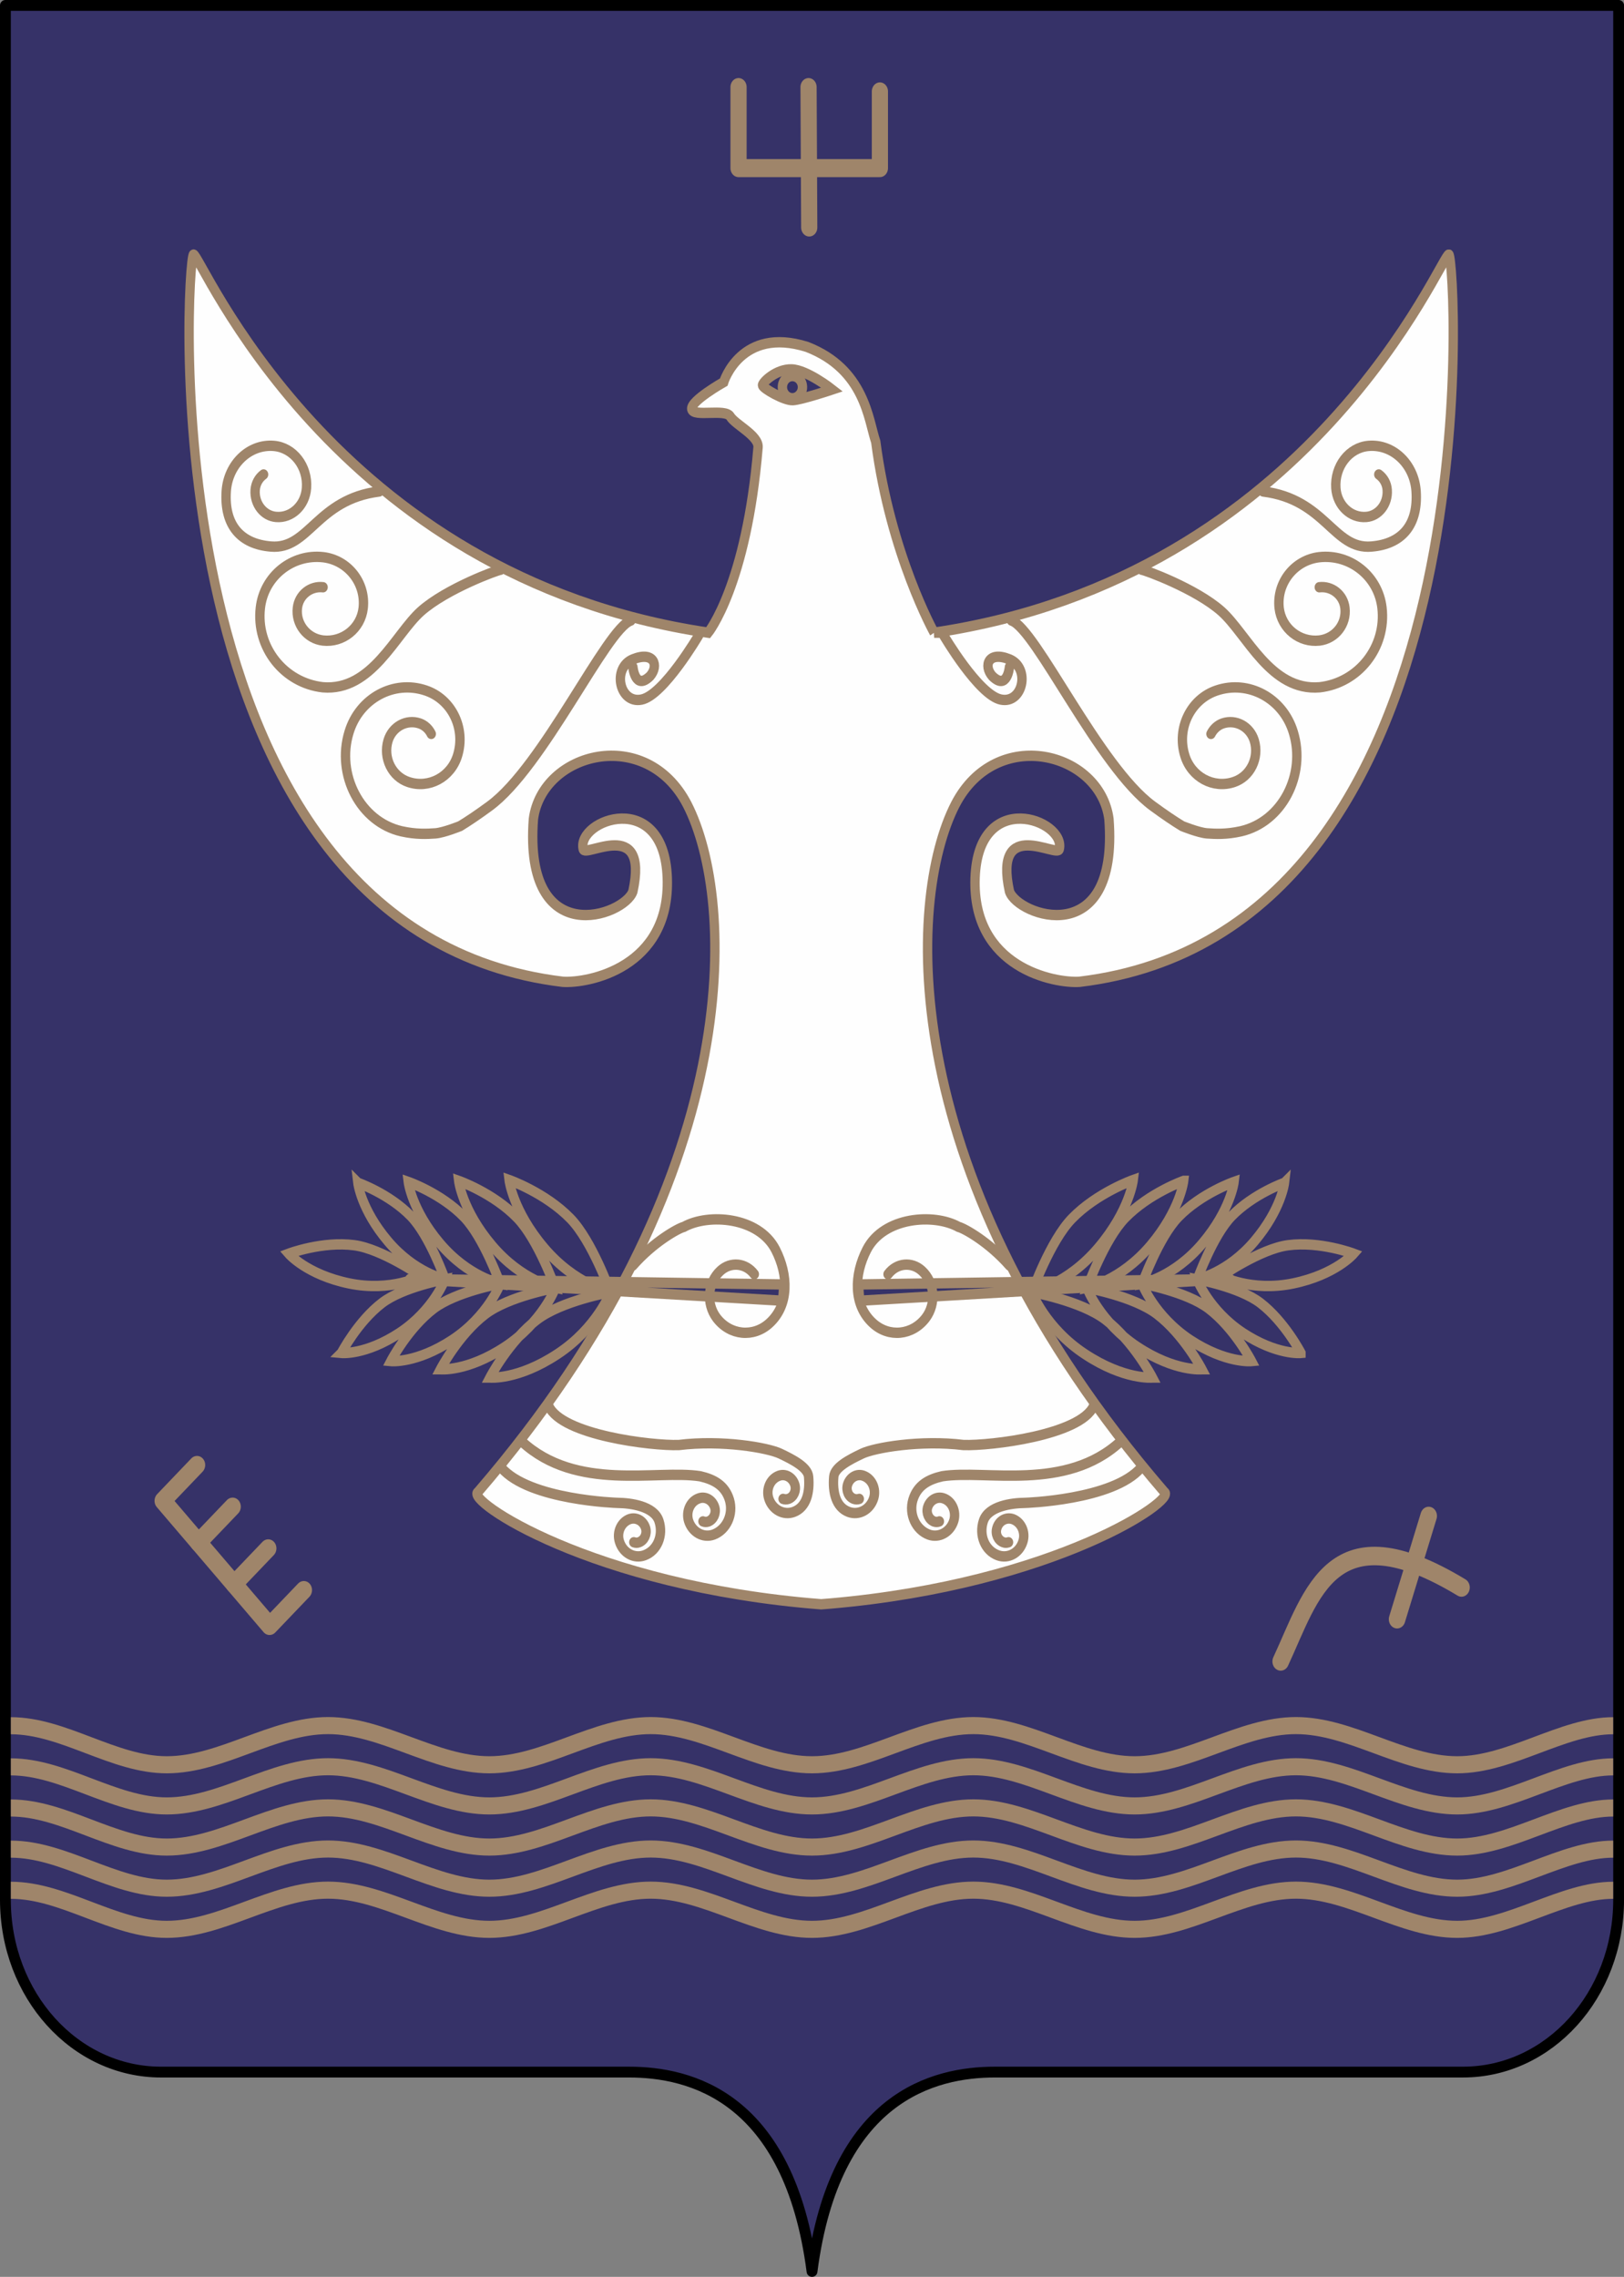 <?xml version="1.0" encoding="UTF-8"?>
<svg width="570.81" height="800" version="1.1" viewBox="0 0 570.81 800" xmlns="http://www.w3.org/2000/svg" xmlns:xlink="http://www.w3.org/1999/xlink">
 <rect x="0" y="0" width="570.81" height="800" fill="#808080" stroke="none"/>
 <g transform="translate(321.72 105.32)">
  <path d="m-319.82-103.42v665.58c0 33.555 24.399 60.57 54.706 60.57h164.49c21.438 0 56.33 8.483 64.315 70.048 7.985-61.567 42.877-70.05 64.315-70.05h164.49c30.307 0 54.706-27.015 54.706-60.57v-665.58z" style="fill-rule:evenodd;fill:#363268;stroke-linecap:round;stroke-linejoin:round;stroke-miterlimit:10.5;stroke-width:3.801;stroke:#000"/>
  <g transform="matrix(.047 0 0 .052 -456.09 -90.76)" style="stroke-width:1.291">
   <path class="fil1 str0" d="m9845 3995c2826-379 3799-2567 3849-2555 51 12 369 4572-2762 4914-185 11-805-92-781-702 24-611 678-392 630-196-7 67-496-226-373 287 61 165 819 410 744-489-66-452-842-635-1149-98-365 642-463 2519 1564 4646 99 48-816 620-2498 753l-69 5c-1725-122-2667-709-2567-758 2027-2127 1930-4004 1565-4646-308-537-1084-354-1150 98-75 899 683 654 744 489 123-513-366-220-372-287-49-196 605-415 629 196 24 610-596 713-781 702-3131-342-2813-4902-2762-4914 50-12 1023 2176 3849 2555 0 0 287-318 373-1253 6-79-172-153-208-208-37-55-275 6-288-49-12-55 239-183 239-183s128-379 623-238c434 152 459 495 514 641 110 761 437 1290 437 1290z" style="fill:#fefefe;stroke-linecap:round;stroke-width:70;stroke:#9f856a"/>
   <polygon class="fil0 str1" points="5924 8362 8721 8399 8712 8509" style="fill:#363268;stroke-linecap:round;stroke-linejoin:round;stroke-width:70;stroke:#9f856a"/>
   <path class="fil2 str0" d="m6602 3570c-18 0-403 126-596 281-192 156-367 541-733 513-292-30-501-271-467-537 27-213 237-366 470-342 186 20 320 174 299 344-17 137-152 234-301 219-119-13-205-111-191-220 11-88 97-150 192-140m809 991c-17-32-48-59-87-71-99-30-204 22-236 116-39 117 29 243 152 280 154 47 319-33 368-180 62-183-44-379-237-438-240-74-498 52-575 282-97 286 84 605 392 669 109 22 191 18 255 14 64-5 184-49 184-49 60-33 131-76 220-135 403-266 874-1199 1057-1254m507 100s-262 404-427 434c-166 31-224-214-65-272s196 43 129 113c-113 101-129-61-129-61m908 4103c-64-77-177-87-254-23-95 79-108 221-29 317 100 120 277 136 397 36 149-124 141-326 45-496-127-223-503-246-686-154-41 9-225 100-381 261m-1897-5230c-469 53-525 394-810 372-229-17-351-146-334-375 14-182 173-319 356-305 146 11 256 139 244 285-9 117-111 204-227 195-94-7-164-88-157-182 4-45 28-82 63-105m705 4786s23 179 225 395 427 257 427 257-116-296-256-427c-162-151-396-225-396-225zm-123 1150s180 16 434-135c254-152 341-363 341-363s-313 51-471 160c-182 126-304 338-304 338zm500-1156s25 189 237 416c213 228 450 271 450 271s-123-312-270-450c-171-160-417-237-417-237zm-130 1211s190 17 458-142c268-160 361-382 361-382s-331 54-498 168c-192 132-321 356-321 356zm507-1218s26 199 250 438c223 239 472 284 472 284s-129-327-284-472c-179-168-438-250-438-250zm-136 1273s199 18 481-150c281-167 379-400 379-400s-348 56-523 176c-202 139-337 374-337 374zm513-1279s27 208 262 459c234 250 495 298 495 298s-135-344-298-496c-188-175-459-261-459-261zm-143 1335s209 18 504-158c295-175 398-420 398-420s-365 59-548 185c-212 146-354 393-354 393zm-1505-837s136 142 452 201c315 59 539-49 539-49s-293-184-500-209c-239-29-491 57-491 57zm3697 1657c12 4 26 4 40 0 40-13 61-56 48-96-17-50-71-77-120-60-63 21-96 88-76 150 26 78 111 120 188 94 98-33 121-136 111-238-6-64-119-116-212-156s-435-94-759-58c-202 6-874-67-972-263m1153 779c12 5 26 5 40 1 40-14 61-57 48-96-17-50-71-77-120-60-63 20-96 88-76 150 26 77 110 120 188 94 97-33 150-138 118-235-33-97-114-137-219-159-325-46-924 107-1334-235m838 681c12 4 26 5 39 0 40-13 62-56 49-96-17-50-71-76-121-60-62 21-96 88-75 150 26 78 110 120 188 94 97-32 143-136 108-232-37-101-213-121-309-122 0 0-662-18-870-238" style="fill:none;stroke-linecap:round;stroke-width:70;stroke:#9f856a"/>
   <polygon class="fil0 str1" points="12058 8362 9279 8399 9288 8509" style="fill:#363268;stroke-linecap:round;stroke-linejoin:round;stroke-width:70;stroke:#9f856a"/>
   <path class="fil2 str0" d="m11398 3570c18 0 403 126 596 281 192 156 367 541 734 513 291-30 500-271 466-537-27-213-237-366-470-342-186 20-320 174-299 344 18 137 152 234 301 219 120-13 205-111 191-220-11-88-97-150-192-140m-810 991c18-32 49-59 88-71 99-30 204 22 236 116 39 117-29 243-152 280-154 47-319-33-368-180-62-183 44-379 237-438 240-74 498 52 575 282 97 286-83 605-392 669-109 22-191 18-255 14-64-5-184-49-184-49-60-33-131-76-220-135-403-266-874-1199-1057-1254m-507 100s262 404 428 434c165 31 223-214 64-272s-196 43-129 113c113 101 129-61 129-61m-908 4103c64-77 177-87 254-23 95 79 108 221 29 317-100 120-277 136-397 36-149-124-141-326-45-496 127-223 503-246 686-154 41 9 225 100 381 261m1897-5230c469 53 525 394 810 372 229-17 351-146 334-375-14-182-173-319-356-305-146 11-255 139-244 285 9 117 111 204 228 195 93-7 163-88 156-182-3-45-28-82-63-105m-705 4786s-23 179-225 395-427 257-427 257 117-296 257-427c162-151 395-225 395-225zm123 1150s-180 16-434-135c-254-152-343-363-343-363s315 51 473 160c182 126 304 338 304 338zm-500-1156s-25 189-237 416c-213 228-450 271-450 271s123-312 270-450c171-160 417-237 417-237zm130 1211s-190 17-458-142c-267-160-361-382-361-382s332 54 498 168c192 132 321 356 321 356zm-507-1218s-26 199-249 438c-224 239-473 284-473 284s129-327 284-472c180-168 438-250 438-250zm136 1273s-199 18-481-150c-281-167-379-400-379-400s348 56 523 176c202 139 337 374 337 374zm-513-1279s-27 208-262 459c-234 250-495 298-495 298s135-344 298-496c188-175 459-261 459-261zm143 1335s-209 18-504-158c-295-175-398-420-398-420s365 59 549 185c211 146 353 393 353 393zm1505-837s-136 142-452 201c-315 59-539-49-539-49s293-184 500-209c239-29 491 57 491 57zm-3697 1657c-12 4-26 4-40 0-40-13-61-56-48-96 17-50 71-77 120-60 63 21 96 88 76 150-26 78-110 120-188 94-97-33-121-136-111-238 6-64 119-116 212-156s435-94 759-58c202 6 874-67 972-263m-1153 779c-12 5-26 5-40 1-39-14-61-57-48-96 17-50 71-77 121-60 62 20 95 88 75 150-26 77-110 120-188 94-97-33-150-138-118-235 33-97 114-137 219-159 325-46 924 107 1334-235m-838 681c-12 4-26 5-39 0-40-13-62-56-48-96 16-50 70-76 120-60 62 21 96 88 75 150-26 78-110 120-188 94-97-32-143-136-108-232 37-101 213-121 309-122 0 0 662-18 870-238" style="fill:none;stroke-linecap:round;stroke-width:70;stroke:#9f856a"/>
   <path class="fil0 str0" d="m8561 2323c0-19 101-110 218-107 116 3 303 136 303 136s-228 69-294 72-227-82-227-101z" style="fill:#363268;stroke-linecap:round;stroke-width:70;stroke:#9f856a"/>
   <path class="fil0 str0" d="m8710 2336c0-42 33-75 75-75 41 0 75 33 75 75 0 41-34 75-75 75-42 0-75-34-75-75z" style="fill:#363268;stroke-linecap:round;stroke-width:70;stroke:#9f856a"/>
  </g>
  <path id="a" d="m-317.91 501.03c18.603 0 36.099 13.725 54.788 13.725 19.35 0 37.351-13.772 56.701-13.772 19.35 0 37.351 13.772 56.701 13.772 19.35 0 37.351-13.772 56.701-13.772 19.35 0 37.351 13.772 56.701 13.772s37.351-13.772 56.701-13.772c19.35 0 37.351 13.772 56.701 13.772 19.35 0 37.351-13.772 56.701-13.772 19.35 0 37.351 13.772 56.701 13.772 18.685 0 37.075-13.725 54.796-13.725" style="fill:none;paint-order:normal;stroke-linejoin:round;stroke-miterlimit:10.5;stroke-width:6.006;stroke:#9f856a"/>
  <use transform="translate(-2.8174e-6 14.455)" xlink:href="#a"/>
  <use transform="translate(-2.8174e-6 28.91)" xlink:href="#a"/>
  <use transform="translate(-2.8174e-6 43.365)" xlink:href="#a"/>
  <use transform="translate(-2.8174e-6 57.82)" xlink:href="#a"/>
  <g transform="matrix(.06 0 0 .067 -321.34 -105.1)">
   <path d="m4320.1 453.46v424.78h828.1v-402.12" style="fill:none;stroke-linecap:round;stroke-linejoin:round;stroke-miterlimit:10.5;stroke-width:94.8;stroke:#9f856a"/>
   <path d="m4730.2 453.46 3.992 736.17" style="fill:none;stroke-linecap:round;stroke-linejoin:round;stroke-miterlimit:10.5;stroke-width:94.8;stroke:#9f856a"/>
  </g>
  <g transform="matrix(.044 -.046 .041 .048 -978.27 718.53)" style="stroke-width:96.996">
   <path d="m11883 4948.9h-272.09v915.74h272.09" style="fill:none;stroke-linecap:round;stroke-linejoin:round;stroke-miterlimit:10.5;stroke-width:96.996;stroke:#9f856a"/>
   <path d="m11611 5559.4h272.09" style="fill:none;stroke-linecap:round;stroke-linejoin:round;stroke-miterlimit:10.5;stroke-width:96.996;stroke:#9f856a"/>
   <path d="m11611 5254.1h272.09" style="fill:none;stroke-linecap:round;stroke-linejoin:round;stroke-miterlimit:10.5;stroke-width:96.996;stroke:#9f856a"/>
  </g>
  <g transform="matrix(.06 0 0 .067 -321.34 -105.1)">
   <path d="m7496.1 8709.6c183.95-354.17 299.45-799.39 1059.1-387.84" style="fill:none;stroke-linecap:round;stroke-linejoin:round;stroke-miterlimit:10.5;stroke-width:96.996;stroke:#9f856a"/>
   <path d="m8177.9 8488.2 185.07-541.48" style="fill:none;stroke-linecap:round;stroke-linejoin:round;stroke-miterlimit:10.5;stroke-width:96.996;stroke:#9f856a"/>
  </g>
 </g>
</svg>

